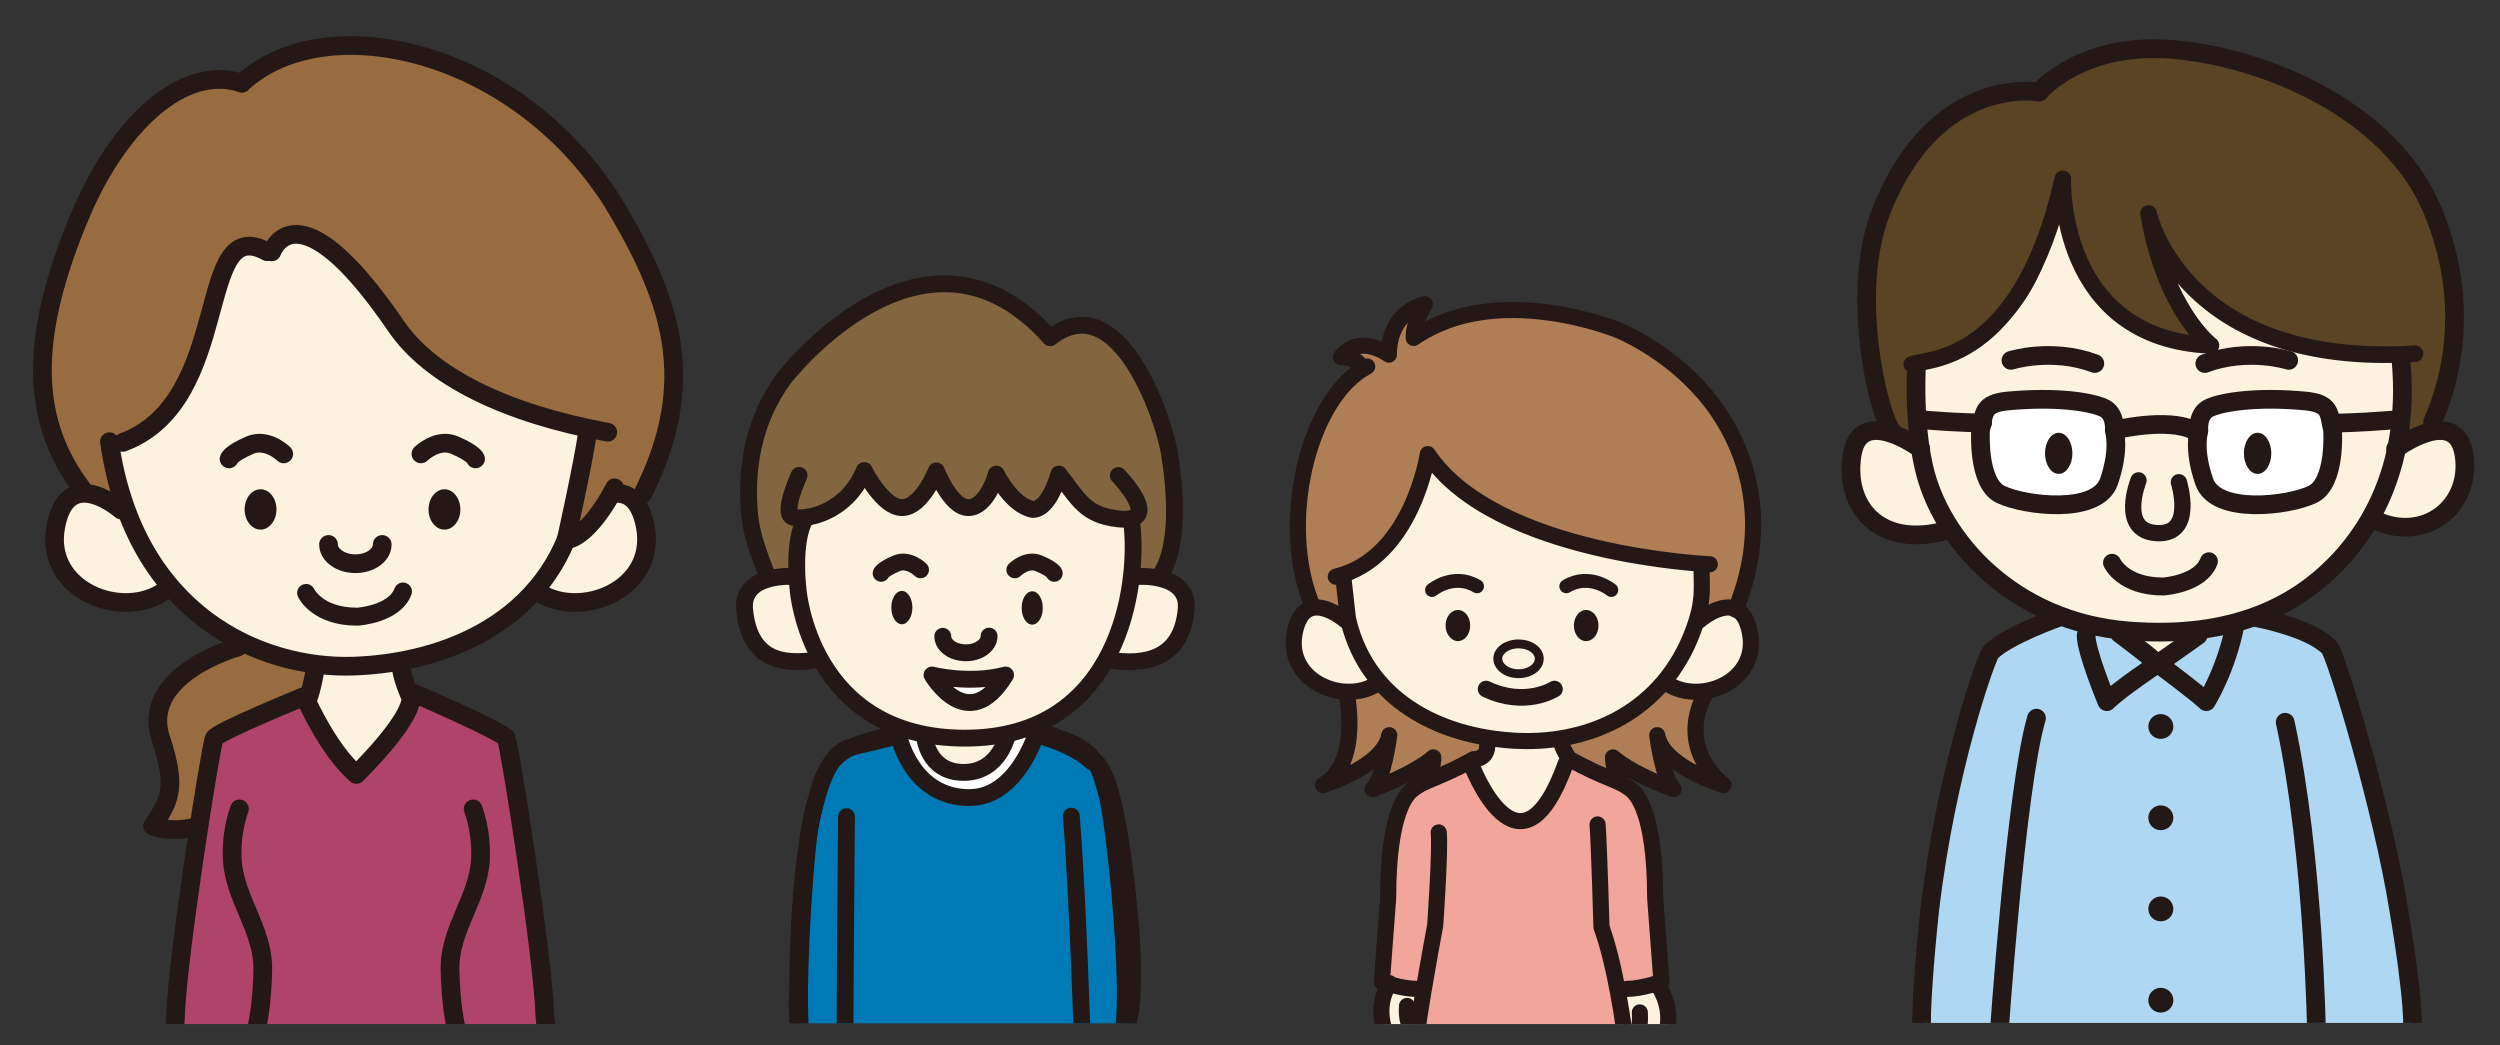 <?xml version="1.0" encoding="UTF-8"?>
<svg id="_レイヤー_1" data-name="レイヤー 1" xmlns="http://www.w3.org/2000/svg" xmlns:xlink="http://www.w3.org/1999/xlink" viewBox="0 0 135 56.44">
  <rect x="0" y="0" width="135" height="56.44" fill="#333333" stroke="none"/>
  <defs>
    <style>
      .cls-1 {
        fill: #af4369;
      }

      .cls-2 {
        fill: #231815;
      }

      .cls-3 {
        stroke-width: .88px;
      }

      .cls-3, .cls-4, .cls-5, .cls-6, .cls-7, .cls-8, .cls-9, .cls-10, .cls-11, .cls-12, .cls-13 {
        fill: none;
      }

      .cls-3, .cls-4, .cls-5, .cls-7, .cls-8, .cls-9, .cls-10, .cls-11, .cls-12, .cls-13 {
        stroke: #231815;
      }

      .cls-3, .cls-4, .cls-5, .cls-7, .cls-8, .cls-10, .cls-11, .cls-12, .cls-13 {
        stroke-linecap: round;
        stroke-linejoin: round;
      }

      .cls-4 {
        stroke-width: .9px;
      }

      .cls-14 {
        fill: #fff;
      }

      .cls-5 {
        stroke-width: .75px;
      }

      .cls-15 {
        fill: #986c3e;
      }

      .cls-16 {
        fill: #b07e55;
      }

      .cls-17 {
        fill: #007ab6;
      }

      .cls-18 {
        fill: #816640;
      }

      .cls-19 {
        clip-path: url(#clippath-1);
      }

      .cls-7, .cls-9 {
        stroke-width: .91px;
      }

      .cls-20 {
        fill: #594423;
      }

      .cls-21 {
        clip-path: url(#clippath-3);
      }

      .cls-8 {
        stroke-width: 1.01px;
      }

      .cls-22 {
        fill: #add7f2;
      }

      .cls-10 {
        stroke-width: .48px;
      }

      .cls-23 {
        fill: #f2a59a;
      }

      .cls-11 {
        stroke-width: .9px;
      }

      .cls-24 {
        clip-path: url(#clippath-2);
      }

      .cls-12 {
        stroke-width: .97px;
      }

      .cls-13 {
        stroke-width: .87px;
      }

      .cls-25 {
        clip-path: url(#clippath);
      }

      .cls-26 {
        fill: #fdf2de;
      }
    </style>
    <clipPath id="clippath">
      <rect class="cls-6" width="38.05" height="55.3"/>
    </clipPath>
    <clipPath id="clippath-1">
      <rect class="cls-6" x="98.28" y=".03" width="36.72" height="55.21"/>
    </clipPath>
    <clipPath id="clippath-2">
      <rect class="cls-6" x="37.54" y="14.21" width="29.01" height="41.05"/>
    </clipPath>
    <clipPath id="clippath-3">
      <rect class="cls-6" x="61.42" y="9.74" width="41.83" height="45.56"/>
    </clipPath>
  </defs>
  <g class="cls-25">
    <path class="cls-26" d="M6.36,23.13s-.9,13.66,12.87,12.65c13.77-1.01,13.59-12.67,13.59-12.67l-2.88-11.91-19.62.25-3.95,11.69Z"/>
    <path class="cls-15" d="M35.01,26.37s2.91-6.72-.34-12.76c-3.25-6.04-7.95-9.85-11.75-10.74-3.8-.9-7.55-.5-10.02,1.54,0,0-5.26-1.04-8.96,7.02-4.03,12.54.84,14.61,1.51,15.62l2.24,1.55s-1.49-2.06-1.73-4.91c4.92,2.24,5.37-13.21,8.38-10.08,4.03-4.2,6.22,6.72,14.1,8.4,1.04.58,1.68.95,3.02.95l-.61,3.73s2.91-.21,4.14-.32"/>
    <path class="cls-15" d="M12.85,34.94s-5.33,1.46-4.16,4.96c.89,2.69.45,3.36-.45,4.7,0,0,4.13,1.75,7.39-5.15,0,0,2.14-1.49,1.69-3.51"/>
    <path class="cls-8" d="M12.85,34.94s-5.33,1.46-4.16,4.96c.89,2.69.45,3.36-.45,4.7,0,0,4.13,1.75,7.39-5.15,0,0,2.14-1.49,1.69-3.51"/>
    <path class="cls-26" d="M31.25,27.44s2.62-1.5,3.06-.31c0,0,2.32,3.47-2.21,5.31,0,0-1.7.37-3.16-.61,0,0,.88-1.02,2.31-4.39"/>
    <path class="cls-1" d="M16.63,37.28s-1.36.27-1.67.82c0,0-3.27,1.32-3.45,1.68-.18.36-2.62,17.14-2.27,18.09h20.64s-1.54-14.65-2.58-18.09l-3.54-1.81s-.64-.82-1.59-.41l-5.53-.27Z"/>
    <path class="cls-26" d="M17.04,36.02l-.46,1.86,1.3,2.1s1.17,3.36,3.02-.17l1.25-2.25-.68-1.86-4.45.32Z"/>
    <path class="cls-26" d="M6.6,27.44s-2.62-1.5-3.06-.31c0,0-2.31,3.47,2.21,5.31,0,0,1.7.37,3.16-.61,0,0-.89-1.02-2.31-4.39"/>
    <path class="cls-8" d="M5.91,23.85c1.34,9.4,8.23,12.3,13.21,12.12,4.99-.18,10.52-2.45,11.97-8.43"/>
    <path class="cls-8" d="M6.54,27.54s-2.9-2.54-3.53.91c-.64,3.45,3.62,5.08,5.89,3.45"/>
    <path class="cls-8" d="M31.31,27.54s2.9-2.54,3.54.91c.63,3.45-3.63,5.08-5.9,3.45"/>
    <path class="cls-2" d="M14.93,27.51c0,.6-.39,1.09-.86,1.09s-.86-.49-.86-1.09.38-1.09.86-1.09.86.49.86,1.09"/>
    <path class="cls-8" d="M25.68,24.78s-.04-.27-1.12-.74c-.94-.41-1.83.47-1.83.47"/>
    <path class="cls-8" d="M12.37,24.78s.04-.27,1.12-.74c.94-.41,1.83.47,1.83.47"/>
    <path class="cls-2" d="M23.14,27.51c0,.6.38,1.09.86,1.09s.86-.49.86-1.09-.39-1.09-.86-1.09-.86.49-.86,1.09"/>
    <path class="cls-8" d="M17.04,36.01s-.2,1.32-.47,1.86c0,0,1.15,2.61,2.67,3.95,0,0,2.95-2.86,2.95-4.13,0,0-.55-1.18-.55-1.9"/>
    <path class="cls-8" d="M16.37,37.63s-4.62,1.88-4.8,2.24c-.19.36-2,11.88-2.09,14.96l-.18,2.99"/>
    <path class="cls-8" d="M22.41,37.46s4.75,2.05,4.93,2.41c.18.36,2,11.88,2.08,14.96l.28,2.9"/>
    <path class="cls-8" d="M12.93,43.68c-.3.85-.43,1.77-.39,2.68.09,2.14,1.68,3.81,1.65,6-.02,1.27-.18,4.03-1.17,5.02"/>
    <path class="cls-8" d="M25.55,43.68c.3.85.43,1.77.4,2.68-.1,2.14-1.69,3.81-1.65,6,.03,1.27.18,4.03,1.16,5.02"/>
    <path class="cls-15" d="M31.71,23.46c-.22,1.57-1.14,5.7-1.14,5.7,1.34-.22,2.62-2.82,2.62-2.82"/>
    <path class="cls-8" d="M31.71,23.46c-.22,1.57-1.14,5.7-1.14,5.7,1.34-.22,2.62-2.82,2.62-2.82"/>
    <path class="cls-8" d="M20.64,29.4c0,.58-.65,1.04-1.45,1.04s-1.45-.47-1.45-1.04"/>
    <path class="cls-12" d="M16.53,32.02s.59,1.29,2.78,1.28c0,0,2-.13,2.45-1.36"/>
    <path class="cls-8" d="M14.68,13.6s1.34-3.86,6.72,4.03c1.84,2.69,5.88,4.7,11.42,5.71"/>
    <path class="cls-8" d="M14.42,13.59c-3.93-2.17-1.75,8.07-7.79,10.3"/>
    <path class="cls-8" d="M34.71,26.67c3.02-6.01,1.56-10.36-1.35-15.31C28.23,2.68,17.61.26,13.06,4.49"/>
    <path class="cls-8" d="M13.06,4.49c-3.22-1.08-6.66,2.35-8.61,6.86-3.14,7.29-2.6,11.59-.03,15.03"/>
  </g>
  <g class="cls-19">
    <path class="cls-20" d="M102.23,23.38s-2.13-3.36-1.34-9.63c.78-6.27,6.27-9.52,9.18-8.73,3.02-2.91,10.08-3.7,16.45.9,6.38,4.59,7.5,12.09,4.7,17.24l-1.79.78s.44-2.91,0-5.15c0,0-13.93,6.11-18.29-8.15-1.12,5.15-2.98,8.15-7.9,9.05l.33,3.92-1.34-.22Z"/>
    <path class="cls-22" d="M112.2,33.19s-3.58.22-4.48,2.01c0,0-1.63,5.18-3.87,16.15,0,0-.5,1.59.17,4.78h26.19s0-1.25-.17-4.27c-.14-2.62-2.7-14.17-4.41-16.9-1.12-1.79-4.03-1.1-4.93-1.54-.89-.45-1.57-.45-1.57-.45,0,0-5.37.45-6.94.22"/>
    <path class="cls-26" d="M119.57,34.07s-1.77,1.35-3.11,2.02c0,0-1.34-.89-2.97-2.07,0,0,2.04.55,6.08.04"/>
    <path class="cls-8" d="M118.7,34.31s-1.57,1.12-2.17,1.53c0,0-.74-.63-2.08-1.63"/>
    <path class="cls-8" d="M121.72,33.33s3.02.53,4.07,1.64c.34.36,2.86,8.61,3.75,14.21,0,0,1.01,5.78.67,6.96"/>
    <path class="cls-8" d="M111.19,33.33s-2.79.98-3.68,1.88c-.24.24-2.42,6.36-3.31,13.97,0,0-.68,6.29-.34,6.96"/>
    <path class="cls-8" d="M107.93,56.13s.92-13.54,2.04-17.35"/>
    <path class="cls-8" d="M125.1,56.13s-.13-9.96-1.7-17.13"/>
    <path class="cls-8" d="M120.71,33.64c-.45,2.46-1.57,4.25-1.57,4.25-.45-.45-2.62-2.06-2.62-2.06,0,0-2.08,1.39-2.75,2.06,0,0-1.12-2.69-1.12-3.58"/>
    <path class="cls-2" d="M117.36,39.23c0,.37-.3.67-.68.67s-.67-.3-.67-.67.3-.67.67-.67.68.3.68.67"/>
    <path class="cls-2" d="M117.36,44.16c0,.37-.3.67-.68.67s-.67-.3-.67-.67.3-.67.67-.67.68.3.68.67"/>
    <path class="cls-2" d="M117.36,49.08c0,.37-.3.67-.68.67s-.67-.3-.67-.67.3-.67.67-.67.68.3.68.67"/>
    <path class="cls-2" d="M117.36,54.01c0,.37-.3.67-.68.67s-.67-.3-.67-.67.3-.67.67-.67.68.3.68.67"/>
    <path class="cls-26" d="M129.7,23.97c.67-.89,4.7-1.57,3.47,2.13-1.23,3.69-5.26,1.9-5.26,1.9-3.02,6.27-10.18,6.27-10.18,6.27l-1.27.14-1.98-.36c-5.71-.22-9.29-5.37-9.29-5.37-4.03.45-5.49-1.12-5.26-4.03.22-2.91,3.58-.56,3.58-.56l-.15-4.4s7.18.07,7.95-9.89c1.26,1.76,0,8.39,7.89,8.73-2.86-4.53-2.35-3.36-2.86-6.88,3.7,8.4,11.68,8.07,13.27,7.72,0,0,.24,1.95.09,4.6"/>
    <path class="cls-14" d="M106.95,23.22s-.19,2.87,1.09,3.48c1.31.62,5.22,1.1,5.84-.69.62-1.78.29-2.76.29-2.76,0,0,.11-.94-.6-1.24-.78-.33-2.59-.59-5.11-.36-1.46.13-1.29.7-1.51,1.57"/>
    <path class="cls-8" d="M106.95,23.22s-.19,2.87,1.09,3.48c1.31.62,5.22,1.1,5.84-.69.62-1.78.29-2.76.29-2.76,0,0,.11-.94-.6-1.24-.78-.33-2.59-.59-5.11-.36-1.46.13-1.29.7-1.51,1.57Z"/>
    <path class="cls-14" d="M125.96,23.22s.2,2.87-1.09,3.48c-1.3.62-5.22,1.1-5.84-.69-.62-1.78-.29-2.76-.29-2.76,0,0-.11-.94.6-1.24.78-.33,2.6-.59,5.11-.36,1.46.13,1.29.7,1.51,1.57"/>
    <path class="cls-8" d="M125.96,23.22s.2,2.87-1.09,3.48c-1.3.62-5.22,1.1-5.84-.69-.62-1.78-.29-2.76-.29-2.76,0,0-.11-.94.6-1.24.78-.33,2.6-.59,5.11-.36,1.46.13,1.29.7,1.51,1.57Z"/>
    <path class="cls-8" d="M103.72,24.24s-3.28-2.44-3.71.34c-.42,2.78,1.44,4.97,4.89,4.12"/>
    <path class="cls-8" d="M129.36,24.24s3.28-2.44,3.7.34c.42,2.78-2.19,4.83-4.93,3.45"/>
    <path class="cls-2" d="M111.91,24.48c0,.61-.33,1.11-.74,1.11s-.74-.5-.74-1.11.33-1.11.74-1.11.74.5.74,1.11"/>
    <path class="cls-2" d="M121.17,24.48c0,.61.33,1.11.74,1.11s.74-.5.74-1.11-.33-1.11-.74-1.11-.74.5-.74,1.11"/>
    <path class="cls-8" d="M108.59,19.46s2.2-.7,4.53.17"/>
    <path class="cls-8" d="M123.59,19.46s-2.2-.7-4.53.17"/>
    <path class="cls-8" d="M114.44,23.17s3.05-.69,4.26.22"/>
    <path class="cls-8" d="M126.31,22.84s.91,0,2.97-.16"/>
    <path class="cls-8" d="M107.06,22.84s-1.12,0-3.18-.16"/>
    <path class="cls-8" d="M129.65,19.41c.58,6.24-2.16,9.7-3.61,11.15-2.04,2.05-5.37,3.96-11.1,3.51-6.28-.49-10.17-4.95-11.05-8.84-.41-1.8-.46-3.75-.41-5.24"/>
    <path class="cls-8" d="M110.12,4.97s-5.65-1.03-8.56,6.51c-1.7,4.39-.12,10.85.57,11.76"/>
    <path class="cls-8" d="M131.36,22.78c.69-1.54,2.28-5.92,0-11.42-2.23-5.36-8.91-8.22-13.93-8.68-5.02-.46-7.31,2.28-7.31,2.28"/>
    <path class="cls-12" d="M114.05,30.39s.58,1.29,2.78,1.28c0,0,2-.13,2.45-1.36"/>
    <path class="cls-3" d="M115.48,25.94s-1.1,2.74.99,2.85c2.09.11,1.19-2.75,1.19-2.75"/>
    <path class="cls-4" d="M103.24,19.68c.68-.32,5.89.1,8.15-10.02,0,0-.34,8.65,8,8.99,0,0-2.47-1.86-3.37-7.12,0,0,1.82,8.35,14.39,7.57"/>
  </g>
  <g class="cls-24">
    <path class="cls-17" d="M43.28,56.32s-.33-.74-.2-3.02c0,0-.1-12.29,2.83-12.94,1.94-.43,3.09-.76,3.09-.76l1.38-.76,3.48-.15,1.56.84s2.21.47,3.41,1.49c0,0,1.02-.56,1.81,5.29.78,5.78.68,9.07-.22,10.01l-8.15.47-8.98-.47Z"/>
    <path class="cls-9" d="M43.28,56.32s-.33-.74-.2-3.02c0,0-.1-12.29,2.83-12.94,1.94-.43,3.09-.76,3.09-.76l1.38-.76,3.48-.15,1.56.84s2.21.47,3.41,1.49c0,0,1.02-.56,1.81,5.29.78,5.78.68,9.07-.22,10.01l-8.15.47-8.98-.47Z"/>
    <path class="cls-14" d="M52.18,41.8c1.73.13,2.26-2.26,2.26-2.26,0,0,1.5-.33,1.46.26-.07.94-1.95,3.51-3.99,3.59-1.47-.53-3.39-2.32-3.59-3.59-.05-.33,1.42.33,1.33-.13,0,0,.8,1.99,2.52,2.13"/>
    <path class="cls-26" d="M49.66,39.8s.27,1.86,2.52,1.99c2.26.13,2.26-2.13,2.26-2.13l-4.78.13Z"/>
    <path class="cls-7" d="M49.92,39.72s.13,1.99,2.12,1.99,2.39-2.13,2.39-2.13"/>
    <path class="cls-7" d="M48.59,39.94s.73,3.13,3.75,3.13c2.59,0,3.63-3.48,3.63-3.48"/>
    <path class="cls-7" d="M45.71,44.1s-.08,8.99-.08,12.22c0,0,6.8,1.12,12.82,0,0,0-.26-8.16-.6-12.25"/>
    <path class="cls-7" d="M55.44,39.24c.63.22,1.25.44,1.88.66,1.72.61,2.01,1.3,2.46,3.04.45,1.73,1.43,11.56.76,13.13"/>
    <path class="cls-7" d="M43.35,56.31c-.47-1.2.12-10.66.46-12.05.4-1.63.64-2.93,1.67-3.63.88-.6,2.19-.81,3.23-1.05"/>
    <path class="cls-18" d="M41.41,31.07s-1.28-3.32-.73-7.19c.54-3.87,5.34-8.36,9.27-8.86,0,0,2.92-.4,6.75,3.12,1.91-2.32,6.77,1.99,6.53,7.97,0,0,1.36,4.41-1.24,5.5l-20.58-.54Z"/>
    <path class="cls-26" d="M43.23,27.76s-.81,3.54.24,5.88c1.05,2.33,2.02,6.2,8.7,6.28,6.69.08,9.26-5.4,8.95-11.85,0,0-2.53.43-3.87-2.66,0,0-.25,1.96-1.28,2.08-1.03.12-2.22-1.81-2.22-1.81,0,0-.71,1.81-1.11,1.81-.99,0-2.01-1.81-2.01-1.81,0,0-1.71,2.11-2.32,1.81-.6-.3-1.61-1.81-1.61-1.81,0,0-1.81,2.52-3.48,2.07"/>
    <path class="cls-26" d="M61.92,31.11s2.06-.1,2.15,1.83c.1,1.93-.61,2.54-2.06,3.09,0,0-1.26.48-2.28-.48,0,0,.81-.9,1.26-3.63,0,0,.8-.61.93-.8"/>
    <path class="cls-7" d="M41.4,31.02c-.38-1.02-.8-2.06-.91-3.14-.25-2.49.16-5.17,1.86-7.47,0,0,7.56-9.82,14.36-2.17,3.72-2.92,6.16,4.45,6.44,6.25.29,1.8.61,5.04-.55,6.65"/>
    <path class="cls-7" d="M61.44,31.13s2.82-.2,2.61,1.81c-.26,2.66-2.21,3.02-4.19,2.7"/>
    <path class="cls-26" d="M42.35,31.11s-2.06-.1-2.15,1.83c-.1,1.93.61,2.54,2.05,3.09,0,0,1.26.48,2.28-.48,0,0-.8-.9-1.25-3.63,0,0-.8-.61-.93-.8"/>
    <path class="cls-7" d="M42.83,31.13s-2.82-.2-2.62,1.81c.27,2.66,1.95,3.01,3.93,2.69"/>
    <path class="cls-14" d="M54.3,36.45c-2.03,3.35-3.97,0-3.97,0,0,0,2.01.52,3.97,0"/>
    <path class="cls-7" d="M54.3,36.45c-2.03,3.35-3.97,0-3.97,0,0,0,2.01.52,3.97,0Z"/>
    <path class="cls-7" d="M43.15,25.67s-.97,2.1-.32,2.26c.65.16,2.87-.18,3.84-2.52,0,0,.99,2.01,2.05,2,1.06-.01,1.84-1.98,1.84-1.98-.09-.27.7,1.98,1.73,1.98s1.51-1.81,1.51-1.81c0,0,.8,1.68,1.97,1.91.91,0,1.41-1.91,1.41-1.91,1.06,1.36,1.41,2.22,3.21,2.42,2.52.27,0-2.34,0-2.34"/>
    <path class="cls-7" d="M61.12,28.29c.39,3.21-.62,11.57-9.01,11.57s-9.01-7.99-9.01-7.99c0,0-.34-2.58.39-3.87"/>
    <path class="cls-7" d="M53.41,34.35c0,.5-.56.9-1.25.9-.7,0-1.25-.4-1.25-.89"/>
    <path class="cls-2" d="M49.27,32.81c0,.5-.26.9-.57.9s-.57-.4-.57-.9c0-.5.25-.9.57-.9s.57.41.57.9"/>
    <path class="cls-7" d="M56.93,30.96s-.02-.19-.81-.53c-.68-.3-1.32.34-1.32.34"/>
    <path class="cls-7" d="M47.58,30.96s.03-.19.81-.53c.68-.3,1.32.34,1.32.34"/>
    <path class="cls-2" d="M55.17,32.83c0,.5.25.9.57.9s.57-.4.57-.9-.25-.9-.57-.9-.57.4-.57.9"/>
  </g>
  <g class="cls-21">
    <path class="cls-16" d="M72.74,37.37s.55,4.07-.85,4.72c0,0,2.88-.8,2.98-2.14,0,0-.1,2.14-.55,2.49,0,0,2.39-.65,3.03-1.44l-.25,1.09,5.17-1.29-1.14-2.59-6.66-2.63"/>
    <path class="cls-16" d="M91.83,37.37s-.55,4.07.84,4.72c0,0-2.88-.8-2.98-2.14,0,0,.1,2.14.55,2.49,0,0-2.39-.65-3.03-1.44l.25,1.09-5.17-1.29,1.14-2.59,6.66-2.63"/>
    <path class="cls-26" d="M89.69,26.41s1.95,2.5,2.38,5.31c0,0,0,7.43-9.16,8.47,0,0-7.6-.18-9.51-4.84,0,0-1.22-3.14-.7-4.35,0,0,2.99-2.27,3.69-5.56,0,0,.58-2.28,1.29-2.33.58-.04,1.58,2.09,2.4,2.48,1.43.7,3.03,2.33,4.84,3.59.57.4-1.06-3.48-.81-3.59.92-.36,3.79,2.53,4.9,3.59,0,0,1.01-1.39.66-2.77"/>
    <path class="cls-16" d="M90.51,36.18s.09-.58.91-2.07c.83-1.49.41-3.64.41-3.64-13.82-1.41-14.57-6.12-14.57-6.12-.83,5.87-4.72,6.79-4.72,6.79l.08,2.32-1.82-.74s-.86-2.92-.66-6.37c.18-3.23,3.4-6.7,3.4-6.7l-1.08-.49c.83-.83,2.57-.25,2.57-.25.41-2.73,1.73-2.15,1.73-2.15-.24.49-.24,1.32-.24,1.32,0,0,5.62-3.15,12.08.25,6.86,3.61,6.12,10.68,6.12,10.68,0,1.49-1.49,5.54-2.32,8.28"/>
    <path class="cls-23" d="M79.36,41.15s-2.12.91-2.73,1.14c-.61.23-1.29,1.52-1.36,2.96-.08,1.44-.61,7.73-.61,7.73l2.05.38s-.98,7.81-.53,8.71c0,0,2.04,2.27,12.2.16l-.91-8.79,2.2-.46s-.23-7.04-.38-7.35c-.15-.3.23-2.43-1.97-3.41-2.2-.99-2.88-1.29-2.88-1.29l-5.08.23Z"/>
    <path class="cls-26" d="M80.17,39.89s-.05,1.11-.76,1.36c0,0,1.07,3.18,2.73,3.08,1.67-.1,2.52-3.28,2.52-3.28l-.46-1.21-4.04.05Z"/>
    <path class="cls-26" d="M89.57,53.4s.8,1.31.52,2.11c-.28.8-.86,2.34-1.6,2.28-.74-.06-.4-1.54-.4-1.54,0,0,.02-.48-.23-1.6-.27-1.23-.13-1.25-.13-1.25h1.84Z"/>
    <path class="cls-13" d="M89.6,53.31c.97,1.57.29,3.18-.3,3.98-.31.42-.65.59-.87.45"/>
    <path class="cls-13" d="M88.55,54.67c.06.79-.14,1.35-.44,1.52"/>
    <path class="cls-13" d="M87.86,53.4c.83-.01,1.86-.38,1.86-.38l-.34-4.52c0-4.7-1.04-5.63-1.27-5.83-.69-.58-1.42-.6-3.35-1.68,0,0-.44-.54-.49-1.09"/>
    <path class="cls-26" d="M75.06,53.18s-.72,1.18-.46,1.9c.26.72.77,2.11,1.44,2.06.67-.05.36-1.39.36-1.39,0,0-.01-.43.21-1.44.24-1.11.11-1.13.11-1.13h-1.65Z"/>
    <path class="cls-13" d="M75.03,53.09c-.87,1.41-.26,2.86.28,3.58.28.37.58.52.78.41"/>
    <path class="cls-13" d="M75.98,54.32c-.06.71.13,1.21.39,1.37"/>
    <path class="cls-13" d="M76.48,53.4c-.83-.01-1.86-.38-1.86-.38l.34-4.52c0-4.7,1.04-5.63,1.28-5.83.69-.58,1.42-.6,3.35-1.68,0,0,.91.06.69-1.07"/>
    <path class="cls-13" d="M77.69,44.95c.1.94-.19,5.03-.19,5.03,0,0-2.05,10.66-1.43,12.26,0,0,4.8,1.72,12.31,0,0,0-.47-8.25-1.9-12.17,0,0-.12-4.24-.21-5.55"/>
    <path class="cls-13" d="M79.45,41.28s2.6,6.94,5.11-.08"/>
    <path class="cls-26" d="M72.69,33.42s-2.02-1.15-2.37-.24c0,0-1.78,2.68,1.71,4.09,0,0,1.31.29,2.44-.47,0,0-.68-.79-1.78-3.39"/>
    <path class="cls-26" d="M91.72,33.42s2.02-1.15,2.36-.24c0,0,1.78,2.68-1.71,4.09,0,0-1.31.29-2.44-.47,0,0,.68-.79,1.78-3.39"/>
    <path class="cls-13" d="M91.88,30.61c.01,1.21.14,1.87-.45,3.45-1.61,4.34-5.53,6.09-9.38,5.95-3.85-.14-8.12-1.89-9.24-6.51"/>
    <path class="cls-13" d="M91.77,33.5s2.24-1.96,2.73.7c.49,2.66-2.8,3.93-4.55,2.66"/>
    <path class="cls-13" d="M72.65,33.5s-2.24-1.96-2.74.7c-.49,2.66,2.8,3.93,4.55,2.66"/>
    <path class="cls-2" d="M84.99,33.78c0,.47.29.84.66.84s.67-.38.67-.84-.3-.84-.67-.84-.66.37-.66.84"/>
    <path class="cls-2" d="M79.39,33.78c0,.47-.3.84-.66.84s-.67-.38-.67-.84.3-.84.67-.84.66.37.66.84"/>
    <path class="cls-10" d="M80.88,35.57c0,.44.5.81,1.12.81s1.12-.36,1.12-.81-.5-.8-1.12-.8-1.12.36-1.12.8Z"/>
    <path class="cls-13" d="M73.83,19.79c-3.26,1.73-4.8,8.61-2.95,12.94"/>
    <path class="cls-13" d="M93.72,32.92c2.07-5.05.4-9.21-1.67-11.64-2.07-2.43-4.67-3.45-4.67-3.45,0,0-6.55-2.71-11.04.42-.04-.78.6-1.82.6-1.82-2.07.52-1.94,2.72-1.94,2.72,0,0-1.55-1.17-2.59.13,0,0,.96-.02,1.09.62"/>
    <path class="cls-13" d="M72.54,31.17s-.02-.17.26,2.33"/>
    <path class="cls-5" d="M87.01,31.86s-1.16-.96-2.43-.2"/>
    <path class="cls-5" d="M77.33,31.86s1.16-.96,2.43-.2"/>
    <path class="cls-11" d="M83.94,37.21s-1.57,1.01-3.69,0"/>
    <path class="cls-13" d="M92.33,30.47s-11.59-.49-15.23-5.95c0,0-.83,5.62-4.97,6.62"/>
    <path class="cls-13" d="M72.71,37.39s.82,3.8-1.27,5c0,0,3.28-.97,3.58-2.69,0,0-.3,2.39-.9,2.91,0,0,2.16-.75,3.28-1.71,0,0,0,.82-.44,1.12"/>
    <path class="cls-13" d="M92.1,37.47s-1.72,2.61.97,4.92c0,0-3.28-.97-3.58-2.69,0,0,.3,2.39.89,2.91,0,0-2.16-.75-3.28-1.71,0,0,0,.82.45,1.12"/>
  </g>
</svg>